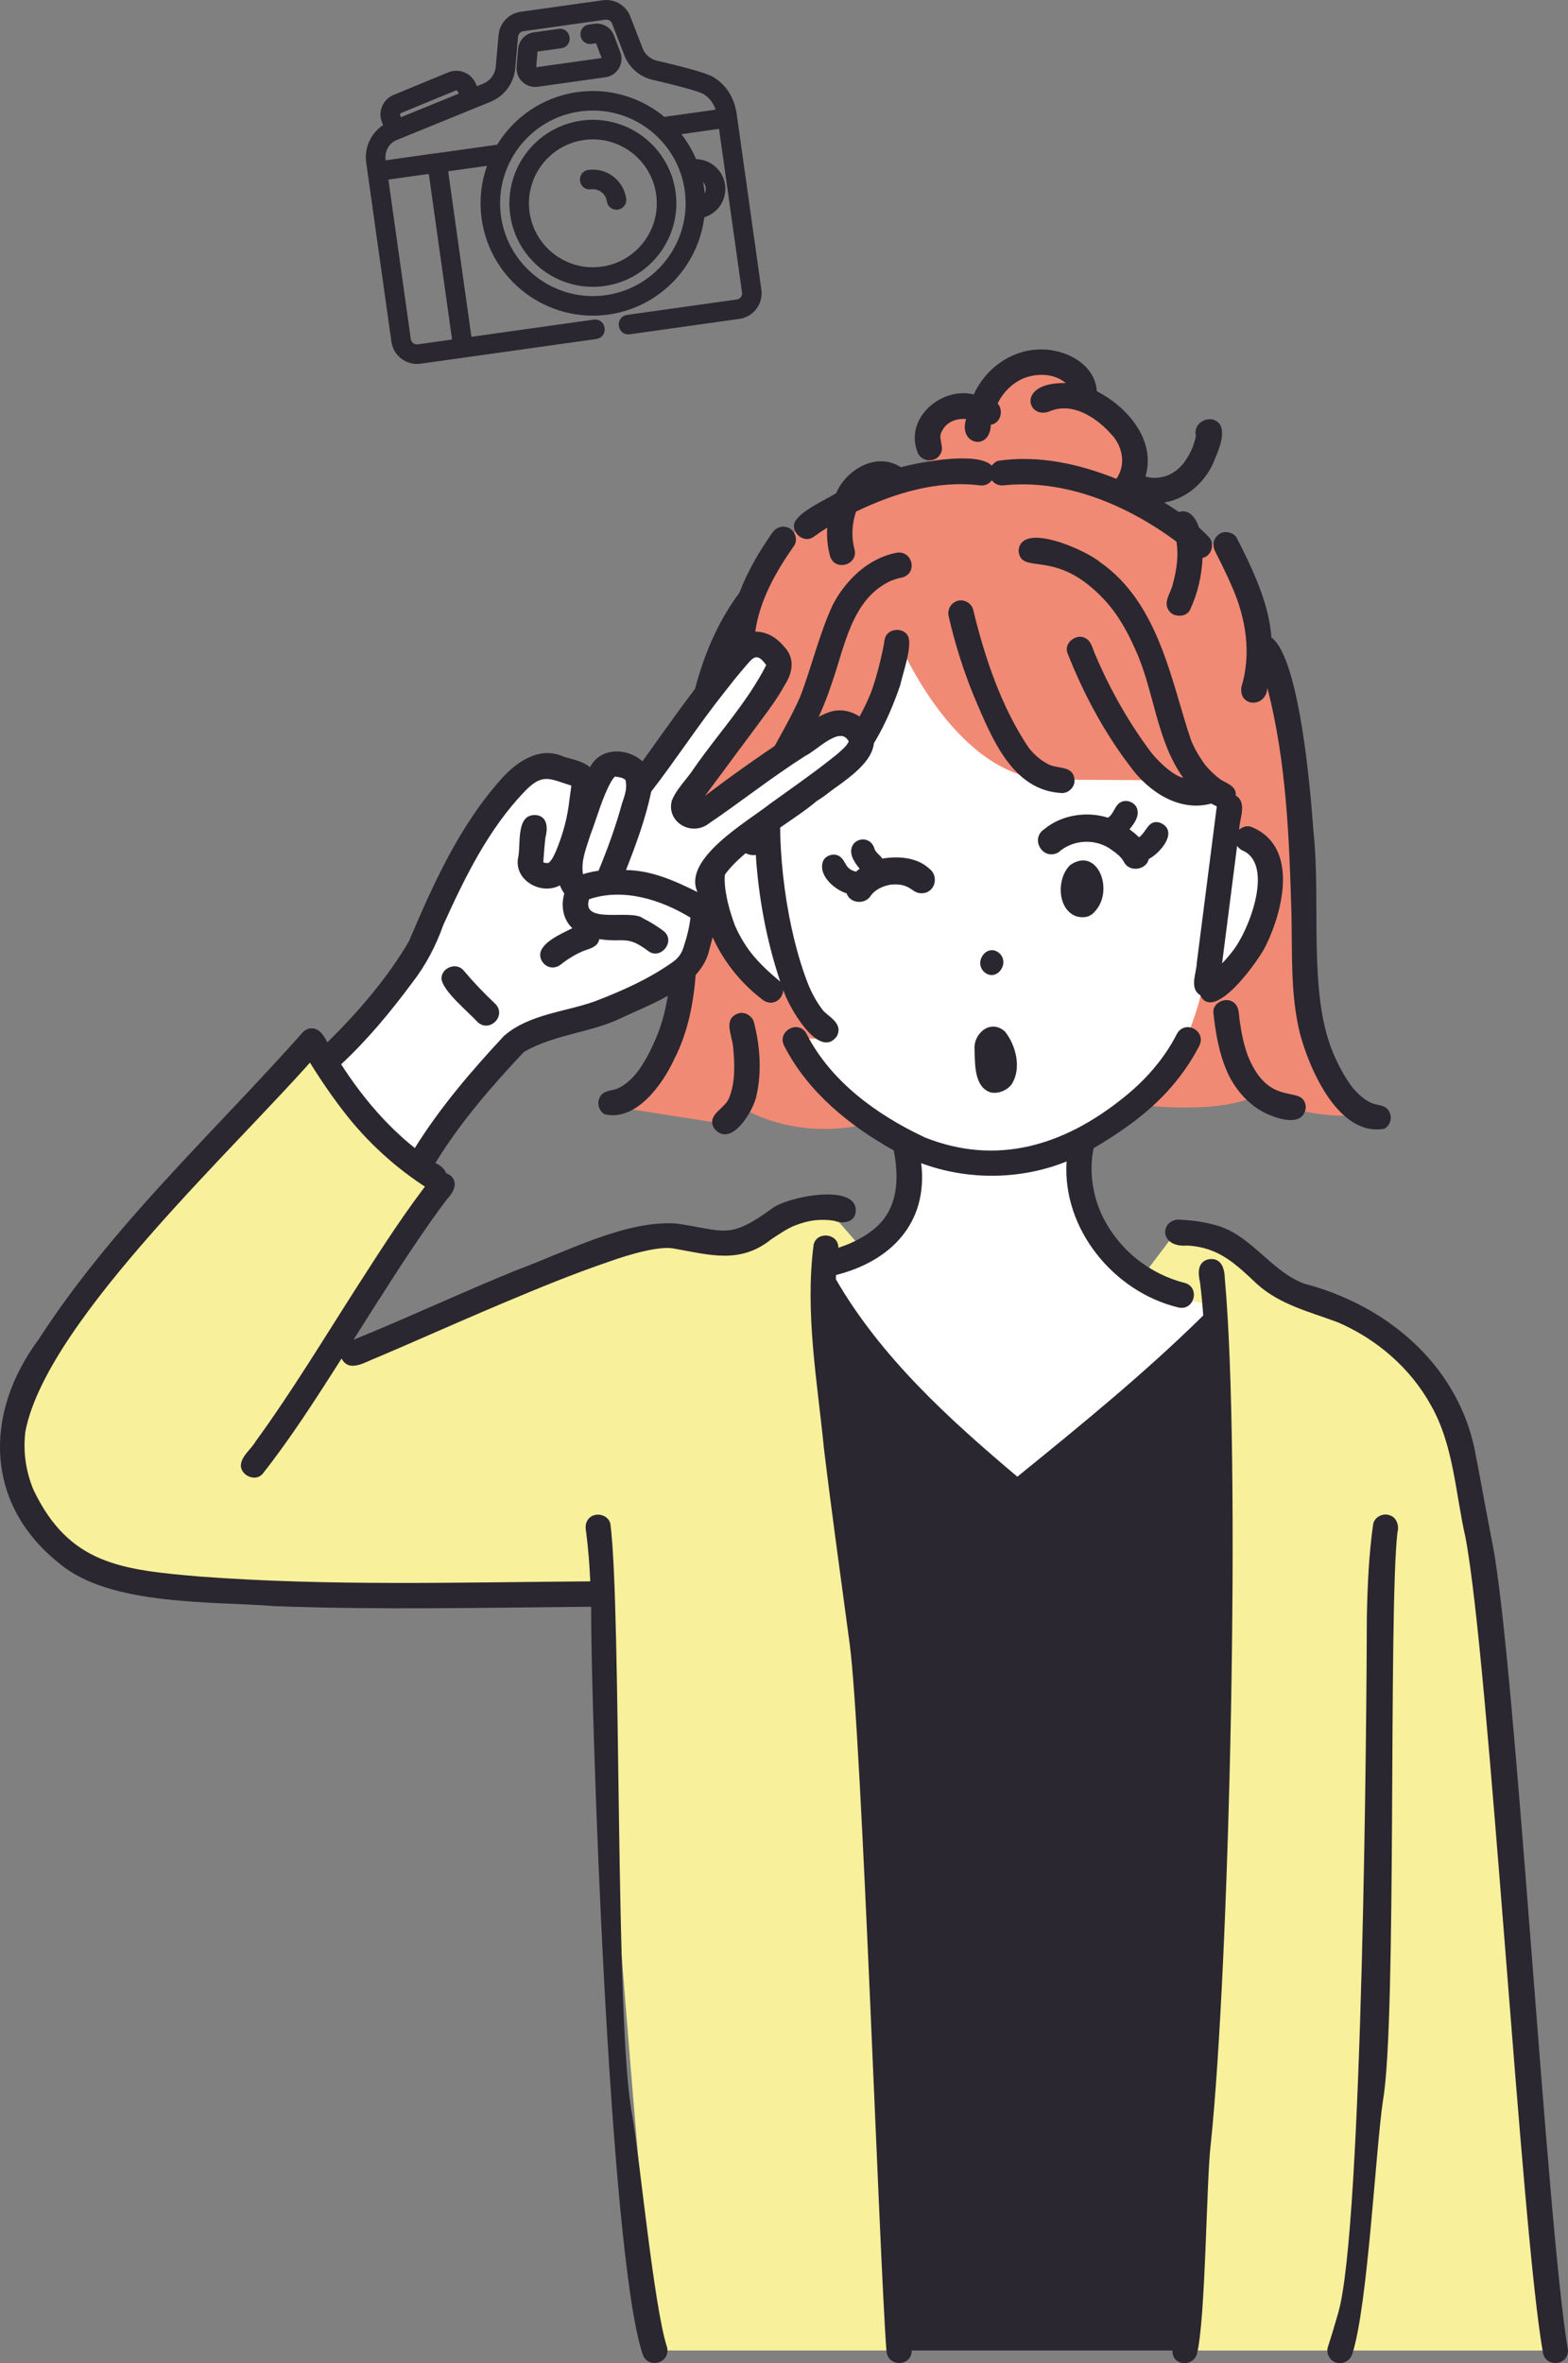 <?xml version="1.0" encoding="UTF-8"?><svg id="_レイヤー_2" xmlns="http://www.w3.org/2000/svg" viewBox="0 0 605.34 911.93"><rect x="0" y="0" width="605.34" height="911.93" fill="#808080" stroke="none"/><defs><style>.cls-1{fill:#f18a75;}.cls-2{fill:#fff;}.cls-3{fill:#f8f09b;}.cls-4{fill:#2a2730;}.cls-5{fill:#2a2730;stroke:#2a2730;stroke-linecap:round;stroke-linejoin:round;stroke-width:3.41px;}</style></defs><g id="_レイヤー_2-2"><g id="NewGroupe9"><g id="NewGroup0-22"><path class="cls-5" d="M235.45,14.32c-.9-2.39-3.3-3.81-5.82-3.45l-2.11.3c-2.64.37-2.07,4.47.58,4.1l2.11-.3c.6-.08,1.16.25,1.38.82l2.45,6.5c.29.76-.21,1.61-1.02,1.72l-26.3,3.7c-.81.11-1.52-.56-1.45-1.37l.56-6.92c.05-.6.5-1.08,1.1-1.16l9.56-1.34c2.64-.37,2.07-4.47-.58-4.1l-9.56,1.34c-2.53.36-4.44,2.38-4.65,4.93l-.56,6.92c-.28,3.39,2.79,6.28,6.15,5.8l26.3-3.7c3.36-.47,5.52-4.09,4.32-7.28l-2.45-6.5h-.01Z"/><path class="cls-5" d="M232.55,104.59c-14.41,2.02-27.77-8.05-29.8-22.45-2.02-14.41,8.05-27.77,22.46-29.8s27.77,8.05,29.8,22.45c2.02,14.41-8.05,27.77-22.46,29.8h0ZM224.64,48.24c-16.67,2.34-28.32,17.81-25.98,34.47s17.81,28.32,34.47,25.97c16.67-2.34,28.32-17.81,25.98-34.47s-17.81-28.32-34.47-25.97h0Z"/><path class="cls-5" d="M227.31,67.28c-2.64.37-2.07,4.47.58,4.1,3.9-.55,7.53,2.18,8.07,6.08.16,1.13,1.21,1.92,2.34,1.76s1.92-1.21,1.76-2.34c-.87-6.16-6.58-10.47-12.75-9.61h0Z"/><path class="cls-5" d="M148.01,67.86l18.98-2.67,9.46,67.29-14.9,2.09c-2.25.32-4.34-1.26-4.65-3.51l-8.88-63.21h-.01ZM147.17,61.87c-.51-3.66,1.32-7.31,4.57-9.07.1-.05.21-.11.37-.17l36.6-14.91c4.78-1.95,8.04-6.36,8.5-11.5l1.08-12.15c.17-1.92,1.62-3.45,3.53-3.71l31.66-4.45c1.91-.27,3.72.8,4.42,2.6l4.72,12.21c1.64,4.25,5.27,7.4,9.71,8.43,10.84,2.5,18.34,4.61,20.06,5.64,2.22,1.33,4.99,3.94,6.03,8.95l-22.43,3.15c-8.77-7.52-20.6-11.38-32.91-9.65-13.08,1.84-23.89,9.6-30.12,20.19-.06,0-.13,0-.19.02l-23.91,3.36c-.13,0-.27,0-.4.02l-21.03,2.96-.27-1.89h0v-.03h0ZM152.91,43.3c.24-.57.68-1.02,1.26-1.25l21.13-8.71c2.52-1.04,3.35,2.06,4.04,3.73l-25.46,10.37c-.49-1.18-1.52-2.83-.97-4.14h0ZM266.03,73.24c2.88,20.48-11.44,39.48-31.93,42.36s-39.49-11.44-42.37-31.92c-2.88-20.48,11.44-39.48,31.93-42.36,20.48-2.88,39.49,11.44,42.37,31.92h0ZM269,67.28c2.57.21,4.75,2.17,5.12,4.83s-1.18,5.14-3.59,6.05c0-1.81-.15-3.64-.41-5.49s-.64-3.64-1.12-5.39h0ZM162.12,138.67l67.91-9.54c2.64-.37,2.07-4.47-.58-4.1l-48.91,6.87-9.45-67.25,19.59-2.75c-2.97,6.81-4.15,14.48-3.04,22.36,3.2,22.74,24.3,38.64,47.04,35.44,19.41-2.73,33.84-18.51,35.66-37.21,5.1-.95,8.61-5.77,7.88-10.96s-5.43-8.86-10.6-8.36c-1.86-4.72-4.55-8.99-7.87-12.64l19.29-2.71,9.11,64.8c.32,2.25-1.26,4.34-3.51,4.65l-42.35,5.95c-2.64.37-2.07,4.47.58,4.1l42.35-5.95c4.51-.63,7.66-4.82,7.03-9.32l-9.51-67.67c-1.05-7.45-5.05-11.27-8.23-13.16-2.2-1.31-9.35-3.37-21.25-6.12-3.1-.72-5.64-2.92-6.78-5.89l-4.72-12.21c-1.39-3.6-5.03-5.74-8.85-5.21l-31.66,4.45c-3.82.54-6.73,3.6-7.08,7.45l-1.08,12.15c-.32,3.59-2.59,6.67-5.94,8.04l-3.98,1.62-1.03-2.49c-1.36-3.29-5.14-4.86-8.43-3.51l-21.13,8.71c-1.59.66-2.84,1.9-3.5,3.49s-.67,3.35,0,4.94l.97,2.36c-.1.05-.19.1-.29.15-4.76,2.58-7.45,7.92-6.7,13.29l9.73,69.2c.63,4.51,4.82,7.66,9.33,7.03h0Z"/></g></g><path class="cls-2" d="M294.32,326.07s-16.88-7.33-19.45,9.81c-2.56,17.13,12.7,42.84,27.49,46.15,0,0,8.14,43.54,48.23,60.19,0,0,8.4,39.66-33.95,45.8l2.21,16.99,73.92,71.11,77.32-66.8-.89-7.58s-52.34-1.16-52.65-61.12c0,0,43.35-19.13,50.46-61.97,0,0,11.71.23,20.88-24.69,9.17-24.93-9.06-34.28-14.54-31.69,0,0,.59-99.56-90.83-98.28-91.42,1.28-88.17,102.09-88.17,102.09Z"/><path class="cls-4" d="M347.13,907.06h111.35s20.52-336.91,11.6-396.56l-77.32,65.62-74.91-74.89s17.48,352.63,29.27,405.83Z"/><path class="cls-3" d="M297.49,475.52l-17.61,4.24s-25.61-15.86-84.19,17.2c-.93.52-66.68,22.68-66.68,22.68l41.68-62.34c-23.37-10.91-50.28-55.51-50.28-55.51-26.75,25.51-105.55,115.01-114.07,143.29-7.3,24.22,9.46,55.32,32.32,61.87,45.43,13.03,192.26,8.17,192.26,8.17.03,45.19,21.86,291.93,21.86,291.93h94.35s-18.02-299.16-21.55-327.44c-3.7-29.6-8.93-89.92-8.93-89.92,0,0,11.22-4.09,16.88-7.04l-14.68-16.81-21.36,9.65Z"/><path class="cls-3" d="M468.3,475.52l22.61,19.65s57.12,16.17,68.09,44.05c10.97,27.88,41.44,367.85,41.44,367.85h-143.07s15.76-312.76,14.35-341.22c-1.4-28.46-2.23-61.65-2.23-61.65,0,0-20.64-4.01-29.29-10.55l14.57-19.25,13.52,1.12Z"/><path class="cls-1" d="M359.87,183.75s-50.4,3.56-71.51,44.07c-21.11,40.51-23.44,108.06-23.44,108.06,0,0,1.91,87.53-26.2,91.42l41.14,6.47,6.31-6.47s19.62,13.17,48.5,6.47c0,0-27.32-27.46-27.12-34.15,0,0,7.07,2.79,12.38,0l-12.88-19.03s-23.49-.15-29.11-24.97c-5.62-24.82-.62-32.31,17.64-29.66l.69-16.26s37.52-2.72,50.82-61.81c0,0,22.85,54.81,60.7,52.98l45.56.27,21.28,8.12-1.32,12.99s16.68-3.12,18.54,13.19c1.86,16.31-14.59,44.63-27.32,44.4,0,0-5.96,32.86-26.06,46.36,0,0,32.71,4.52,47.72-3.98,0,0,16.58,10.93,42.31,7.78,0,0-25.26-8.29-24.9-67.72s-7.94-95.64-14.33-108.27c-6.38-12.63-2.04-37.88-34.07-51.77l-20.51-10.53s10.16-25.68-16.13-37.53c0,0-.07-12.14-15.81-14.45-15.74-2.31-23.85,17.02-23.85,17.02,0,0-19-2.69-20.2,8.83-1.2,11.52,1.17,18.15,1.17,18.15Z"/><path class="cls-4" d="M357.24,439c-.07-.03-.24-.11-.4-.18.15.08.25.12.4.18Z"/><path class="cls-4" d="M433,424.2s.02-.02.04-.03c-.67.5-.23.18-.04.03Z"/><path class="cls-4" d="M379.8,374.95c4.57,4.28,10.2-2.82,6.19-6.95-4.57-4.28-10.2,2.82-6.19,6.95Z"/><path class="cls-4" d="M326.39,344.62c.14.03.28.05.42.07,1.34,4.09,7.34,4.52,9.44.82,1.73-2.29,4.58-3.53,7.33-4.09,8.87-.98,8.12,4.24,13.53,3.15,4.41-1.12,5.17-7.31,1.25-9.6,1.64,1.22.81.62.26.12-4.69-4.28-11.97-4.8-17.98-3.75-.85-1.32-2.36-2.13-2.99-3.62-.34-1.29-1.05-2.49-2.24-3.16-2.06-1.26-5.05-.5-6.23,1.63-1.72,3.16.7,6.64,2.7,9.06-.5.36-.98.74-1.44,1.14-4.51-1.21-3.42-3.74-6.35-5.97-2.06-1.26-5.05-.5-6.23,1.63-2.32,5.35,3.87,10.91,8.52,12.55Z"/><path class="cls-4" d="M429.45,328.18c1.75,1.21,3.5,2.63,4.51,4.54,2.07,3.98,8.57,3.08,9.54-1.23,4.59-2.36,11.82-10.97,4.24-14.04-4.48-1.32-5.14,3.72-8,5.66-1.14-1.12-2.4-2.14-3.67-3.07,1.51-1.95,3.47-4.38,3.11-7.01-.18-3.13-4.16-4.98-6.77-3.32-2.19,1.42-2.41,4.39-4.68,5.84-8.09-2.58-17.86-1.13-24.45,4.34-5.84,3.68-.71,12.39,5.3,9.07,5.72-5.18,14.78-5.52,20.88-.77Z"/><path class="cls-4" d="M413.24,333.75c-5.28,4.86-5.27,16.8,1.99,19.76,2.46.83,5.34.65,7.16-1.46,8.09-8.06,1.44-25.54-9.15-18.29Z"/><path class="cls-4" d="M341.22,470.4c-.78.9-.32.4,0,0h0Z"/><path class="cls-4" d="M327.85,479.97s.03-.02.05-.02c-1.07.43-.49.21-.05.02Z"/><path class="cls-4" d="M424.74,467.3c.16.37.34.75,0,0h0Z"/><path class="cls-4" d="M439.43,486.29c.25.2.92.68,0,0h0Z"/><path class="cls-4" d="M194.01,502.93c-.43.18-.87.37.08-.03-.03.01-.05.02-.08.03Z"/><path class="cls-4" d="M315.01,470.86c2.39-.19,4.81-.17,7.17.28,3.02,1.11,7.22.78,8.12-2.94,1.85-12.24-26.94-6.31-32.42-1.72-16.36,11.85-17.8,8.54-36.46,5.71-19.73-1.58-43.61,11.24-62.18,18.02-21.08,8.57-41.69,18.26-62.77,26.8,9.84-15.48,19.54-31.08,30.12-46.08,1.98-2.79,3.99-5.55,6.07-8.27,2.27-2.35,4.38-6.05,1.48-8.82-1.77-1.63-5.23-2.14-6.93,0-10.42,13.17-19.49,27.34-28.56,41.46-13.15,20.47-25.7,41.36-40.03,61.04-1.76,3.03-5.26,5.34-5.63,8.97-.21,4.06,5.62,6.68,8.37,3.47,11.17-14.14,20.82-29.38,30.52-44.54,2.88,5.73,9.38,1.19,13.59-.35,4.93-2.07,9.83-4.2,14.73-6.34,11.37-4.96,22.72-9.93,34.16-14.76-.1.04-.2.08-.28.12,13.45-5.66,26.96-11.24,40.77-15.95,7.51-2.68,19.88-6.43,25.61-5.09,13.62,2.4,25.25,6,37.24-3.59,2.97-1.96,5.86-3.96,9.15-5.37-.08.04-.15.07-.21.1,2.69-1.06,5.5-1.86,8.38-2.15Z"/><path class="cls-4" d="M306.24,473.18c-.37.18-.29.15.4-.17-.14.05-.27.11-.4.17Z"/><path class="cls-4" d="M605.34,907.06c-8.14-47.76-20.08-262.79-28.98-310.42-2.51-12.62-4.69-25.33-7.19-37.95-7.07-32.57-34.22-55.13-65.57-63.29.22.09-.18-.07-.34-.13.03,0,.04.02.06.03-13.33-5.13-20.67-19.51-35-22.76-4.4-1.2-9.01-1.7-13.55-1.92-7.08.63-7.1,10.89,3.53,10.04,12.18.6,18.74,7.1,27.06,14.92,8.82,7.94,20.28,10.63,31.09,14.69,15.02,6.45,28.07,17.68,35.99,32.05,8.84,15.55,9.41,33.96,13.34,51.07,9.14,48.32,21.54,267.37,29.83,314.17.76,6.15,9.71,5.57,9.72-.49Z"/><path class="cls-4" d="M503.6,495.41c-.05-.02-.14-.06-.27-.11.09.04.18.07.27.11Z"/><path class="cls-4" d="M409.93,306.05c2.56.08,5.02-2.31,4.9-4.9-.24-5.52-5.62-4.44-9.35-5.88.04.02.08.04.12.06-3.37-1.45-6.17-3.88-8.43-6.74,0,.02.02.04.02.06-10.72-16-16.96-34.76-21.49-53.36-.57-2.5-3.59-4.21-6.03-3.42-2.62.85-4.04,3.35-3.42,6.03,2.46,10.74,5.81,21.27,10.02,31.45,6.55,15.17,14.41,35.78,33.66,36.69Z"/><path class="cls-4" d="M405.47,295.27s0,0,0,0c-1.07-.56-.33-.14,0,0Z"/><path class="cls-4" d="M397.16,288.6c-.17-.44-.35-.55-.32-.43.13.14.23.29.32.43Z"/><path class="cls-4" d="M324.73,287.96c-3.61,5.05-8.86,8.87-13.93,12.37-1.28.43-2.8,1.24-3.45,2.5-2.24,3.67,1.4,8.33,5.53,7.2,3.92-1.16,6.99-4.24,10.19-6.66,12.18-9.37,19.62-24.76,24.5-39.05.97-4.57,4.79-15,2.96-18.89-1.9-3.6-8.1-2.95-8.96,1.17-1.02,6.77-4.06,18.1-5.96,22.18-2.87,6.77-6.75,13.1-10.88,19.18ZM310.43,300.54c.6-.27.44-.1,0,0h0Z"/><path class="cls-4" d="M394.57,146.29c-.11.08-.02.06.57-.29-.19.09-.37.2-.57.29Z"/><path class="cls-4" d="M429.78,168.49c.22.38.15.24,0,0h0Z"/><path class="cls-4" d="M363.55,166.63c-.15.38-.25.8,0,0h0Z"/><path class="cls-4" d="M469.09,212.72c2.34,4.6,4.64,9.23,6.66,13.97,0-.01-.01-.02-.02-.04,5.28,12.02,7.43,25.65,3.54,38.39-1.23,7.95,9.59,8.25,10.01.39,7.35,28.5,8.47,58.19,9.3,87.49.34,15.39-.44,31.07,3.33,46.13,3.74,13.85,14.98,39.76,32.57,36.53,2.27-1.28,3.15-4.48,1.76-6.7-1.29-2.57-4.25-2.22-6.55-3.15.05.03.11.06.17.09-3.45-1.45-6.15-4.14-8.42-7.05.07.08.11.14.17.2-2.9-4-5.19-8.45-7.09-13-9.6-23.22-4.44-57.97-7.48-85.34-1.03-14.89-5.27-66.57-16.21-74.64-.64-8.95-3.61-17.46-7.2-25.61-1.88-4.28-3.96-8.46-6.08-12.62-1.16-2.29-4.57-3.13-6.7-1.76-2.34,1.51-3,4.26-1.76,6.7Z"/><path class="cls-4" d="M475.65,226.45c-.16-.35-.43-.86.09.2-.03-.07-.06-.13-.09-.2Z"/><path class="cls-4" d="M521.61,418.98s.02.03.04.05c.19.26.6.71-.04-.05Z"/><path class="cls-4" d="M529.62,425.71s.05.02.07.02c-1.04-.56-.42-.16-.07-.02Z"/><path class="cls-4" d="M313.91,207.3c1.77-1.29,3.59-2.51,5.45-3.68-.26,3.65.13,7.38,1.07,10.91,1.77,6.14,11.03,3.58,9.45-2.61-1.27-4.75-.98-9.86.6-14.5,14.77-7.08,31.34-12.19,47.86-10.11-.05,0-.11-.01-.16-.02,1.79.28,3.66-.4,4.74-1.98,1,1.6,3,2.21,4.78,1.97-.02,0-.05,0-.07,0,23.83-2.45,47.75,7.75,66.57,21.76.83,5.32.08,10.79-1.33,15.95-.5,3.11-3.02,5.88-2.36,9.09.31,1.14,1.19,2.37,2.25,2.93,2.16,1.14,5.56.73,6.7-1.76,2.92-6.25,4.48-13.07,4.79-19.95,3.63-.78,4.89-5.62,2.29-8.21-1.16-1.24-2.39-2.42-3.67-3.54-1.08-3.35-3.7-7.37-7.75-5.95-1.86-1.29-3.77-2.53-5.71-3.7,8.3-1.27,15.17-7.26,18.76-14.7,1.73-4.35,4.88-10.39,3.07-14.98-3.05-5.06-11-1.56-9.53,4.02-.38,1.64-.86,3.26-1.48,4.84.03-.06.06-.12.09-.18-.86,2.11-2.08,4-3.37,5.87.04-.06.07-.11.1-.16-.84,1.04-1.8,1.99-2.82,2.86.04-.02.08-.05.12-.07-1,.7-2.02,1.4-3.15,1.89.05-.01.09-.03.14-.04-2.87,1.16-6.15,1.62-9.13.61,4.2-13.96-6.98-26.87-18.76-32.85-.67-10.98-13.15-16.8-22.96-16.11-10.69.48-20.21,7.69-24.56,17.32-12.42-3.07-26.54,8.98-21.87,21.87,1.06,4.06,6.93,4.89,8.96,1.17,1.83-2.87-1.17-6.01.64-8.96-.04.13-.07.23-.1.33,1.51-3.69,5.65-5.3,9.43-4.92-3.25,9.85,9.28,12.63,9.52,2.18,3.69-.39,5.12-5.56,2.64-8.14,2.05-4.35,5.67-7.9,10.08-9.8-.03.02-.06.03-.09.05,5.27-2.08,11.84-1.94,16.33,1.81-19.52-.33-14.75,14.41-6.24,10.92,9.06-3.91,18.93,2.92,24.55,9.76-.05-.09-.12-.21-.21-.36,3.96,4.74,5.07,11.45,1.41,16.65-14.34-5.77-29.96-9.2-45.39-7-.99.15-2.08,1.05-2.7,1.9-5.62-5.56-27.55-1.41-35.12.64-9.24-6.12-21.07.82-24.98,10.02-4.37,2.7-14.07,6.89-16.09,11.42-1.29,3.92,3.68,7.94,7.2,5.53ZM407.83,145.64c.12,0,.32.08.5.19-.18-.08-.46-.19-.5-.19Z"/><path class="cls-4" d="M246.14,413.57c-.1.12-.15.19-.18.22.06-.07.11-.13.18-.22Z"/><path class="cls-4" d="M253.05,401.09s-.01.03,0,0h0Z"/><path class="cls-4" d="M233.4,429.99c12.18,2.91,22.46-11.6,26.9-21.28,10.85-21.16,8.31-45.47,9.35-68.45,1.43-28.37,2.55-57.52,12.1-84.54.64,5.13,1.98,9.98,4.27,14.66,3.23,5.5,11.52.67,8.46-4.95-3.21-6.64-3.8-14.25-2.93-21.5,1.71-12.3,7.98-23.34,15.04-33.35,1.48-2.1.45-5.54-1.76-6.7-2.51-1.33-5.13-.49-6.7,1.76-4.98,7.09-9.57,14.87-12.68,23.11-22.92,30.68-23.15,73.26-25.54,110.13-1.25,20.77,1.59,42.62-6.85,62.22.03-.06.12-.26.32-.71-2.01,4.59-4.21,9.16-7.23,13.18.08-.1.18-.22.31-.39-.14.17-.41.53-.49.61-2.15,2.68-4.73,5.09-7.93,6.44,1.5-.74-.05,0-.47.13-2.11.62-4.79.66-5.91,2.92-1.35,2.22-.55,5.45,1.76,6.7Z"/><path class="cls-4" d="M281.53,423.52c-1.42,4.37-8.92,6.5-5.89,11.83,6.39,8.17,15.33-6.71,16.43-12.65,2.07-9.26,1.34-19.06-1-28.2-.66-2.48-3.52-4.23-6.03-3.42-5.98,1.98-2.45,8.44-2.03,12.81.63,6.48.94,13.59-1.49,19.71.1,0,.49-1.07,0-.08Z"/><path class="cls-4" d="M473.74,413.57c2.8,6.33,7.56,12.02,13.65,15.41,4.72,2.52,15.85,6.62,16.74-1.67-.84-9.55-13.79,1.26-22.35-19.78-1.61-4.32-2.5-8.87-3.15-13.43-.45-2.31-.05-4.98-1.84-6.78-2.73-3.03-8.69-.75-8.36,3.46.88,7.84,2.1,15.53,5.32,22.79ZM485.88,414.99c-.09-.09-.17-.21-.25-.32.13.16.27.34.25.32ZM482.12,408.43s-.02-.06-.04-.09c0,.01.02.05.04.09Z"/><path class="cls-4" d="M468.87,318.1c-2.27,17.77-4.55,35.54-6.82,53.31-.09,4.09-3.06,9.9,1.3,12.63,5.33,11,22.97-13.93,25.4-19.24,6.78-13.92,12.6-38.38-5.74-45.73-1.55-.56-3.37,0-4.61,1.13.04-4.26,3.27-10.4-1.33-13.2.35-3.79-3.63-4.63-6.11-6.37-.34-.23-1.75-1.42-.53-.34-1.98-1.71-3.91-3.46-5.5-5.55.05.06.09.1.12.15-2.05-2.85-3.96-6.05-5.24-9.28-7.53-21.91-12.13-52.68-35.12-68.67-4.93-4.35-30.52-16.03-31.47-4.44.82,8.82,11.47.83,26.9,13.17,8.88,7.15,13.64,14.72,18.43,25.51,0-.02-.01-.03-.02-.06,7.14,15.98,7.9,34.55,18.28,49.06-4.78-1.06-11.35-8.31-12.6-10.09-8.48-11.34-15.52-23.77-21.08-36.78-1.2-2.34-1.47-5.42-3.86-6.91-3.44-2.25-8.63,1.52-7.2,5.53,6.12,15.58,14.09,30.51,24.25,43.84,7,9.69,18.96,17.72,31.32,14.32.69.39,1.39.76,2.11,1.1-.3,2.3-.59,4.6-.88,6.89ZM482.13,329.57c-.19-.14-.38-.29-.56-.43.19.09.38.25.56.43ZM480.41,328.53c11.26,6.15,1.6,30.91-4.58,38.55-.02.07-.42.56-.53.72.05-.07.09-.12.13-.18-1.14,1.44-2.35,2.83-3.63,4.14,1.93-15.12,3.87-30.25,5.8-45.37.62.96,1.58,1.71,2.8,2.15Z"/><path class="cls-4" d="M288.32,329.45c-.19-.09-.39-.14-.59-.19,0,.02.17.08.59.19Z"/><path class="cls-4" d="M297.49,386.93c2.71.05,4.85-2.3,4.88-5,1.71,5.89,13.76,27.49,20.71,17.95,2.77-5.4-4.19-7.82-5.88-10.68-2.04-2.74-3.69-5.76-5.02-8.91-8.38-21.08-12.74-52.3-10.41-77.66,7.31-12.04,14.56-24.41,18.97-37.84,5.38-14.68,7.7-33.99,23.81-40.93-.59.27-.74.34-.67.32,1.24-.56,3.03-1.08,4.53-1.35,6.15-1.76,3.68-10.89-2.61-9.45-10.73,2.14-19.28,10.51-24.26,19.93-5.33,11.49-8.14,23.96-12.7,35.75-3.26,7.43-7.45,14.44-11.25,21.6-4.64-.14-5.25,4.83-5.34,8.41-2.23,3.08-5.88,4.29-9.44,5.07-6.15,1.75-3.59,11.02,2.61,9.45,2.1-.52,4.15-1.14,6.08-1.99-.09,2.87-.12,5.74-.09,8.61-12.91-4.21-23.52,9.39-21.31,21.61,1.17,17.27,10.29,33.15,23.91,43.67,1.04.85,2.07,1.44,3.46,1.44ZM333.45,232.73c.07-.11.15-.22.23-.3.02-.02-.11.14-.23.3ZM289.76,301.54s-.08.06-.11.09c.01-.01.06-.05.11-.09ZM292.25,299.11s0,.01,0,.02c-.06.07-.08.09,0-.02ZM289.83,367.57c-2.48-3.27-4.57-6.85-6.18-10.63-1.51-4.1-9.93-27.38,4.09-27.68,0-.07.55.18.73.23-.06-.01-.09-.02-.14-.04,1.07.51,2.31.67,3.45.45,1.08,16.6,4.15,33.11,9.44,48.91-4.11-3.4-8.08-7.03-11.38-11.24Z"/><path class="cls-4" d="M475.54,367.49c.1-.13.2-.27.3-.41-.03.03-.14.18-.4.53.03-.04.07-.08.1-.12Z"/><path class="cls-4" d="M465.07,294.9c.2.27.74.89,0,0h0Z"/><path class="cls-4" d="M438.55,251.2c.23.8.25.7.19.47-.07-.15-.12-.31-.19-.47Z"/><path class="cls-4" d="M457.32,178.2c.07-.12.03-.07-.28.42.1-.13.18-.28.28-.42Z"/><path class="cls-4" d="M454.2,181.49s.01-.01.02-.02c-1,.62-.29.24-.02.02Z"/><path class="cls-4" d="M451.2,183.29c-1.13.32-.43.17,0,0h0Z"/><path class="cls-4" d="M460.22,173.1c-.5,1.01-.13.33,0,0h0Z"/><path class="cls-4" d="M472.83,493.01c-.16-4.08-1.72-8-6.56-6.98-4.08,1.21-3.74,5.4-3.01,8.76.56,4.27.95,8.56,1.26,12.86-22.57,22.23-47.18,42.27-71.76,62.21-26.36-22.21-52.68-46.1-70.07-76.22.01-.53.03-1.07.05-1.6,21.33-5.38,35.65-20.23,32.9-43.16,17.87,6.65,38.44,6.49,56.13-.67-1.72,25.95,18.11,50.27,43.02,56.31,6.19,1.6,8.74-7.66,2.6-9.45-6.63-1.61-12.81-4.78-18.21-8.93.08.06.16.12.22.17-6.46-5.09-11.66-11.74-14.85-19.34.06.14.11.25.16.34-3.17-7.6-4.17-16.12-2.52-24.21,10.21-6,20.08-12.87,28.17-21.58,4.93-5.34,9.22-11.33,12.56-17.79,3.05-5.67-5.1-10.4-8.46-4.95-5.05,10.01-12.66,18.52-21.46,25.39.07-.05.14-.11.24-.18-22.53,17.95-48.26,26.01-76.03,15.01.09.05-.45-.19-.55-.24.04.02.09.04.15.06-18.42-8.67-36.15-21.53-45.54-40.04-3.23-5.49-11.55-.66-8.46,4.95,9.13,17.74,25.07,30.62,42.23,40.24,1.73,8.84,1.89,18.96-3.84,26.44.06-.07.12-.14.19-.22-3.45,4.5-8.37,7.54-13.51,9.76.08-.03.17-.07.26-.1-1.52.63-2.96,1.16-4.5,1.67.18-5.51-8.24-6.59-9.53-1.22-3.42,26.18,1.42,52.71,3.99,78.78,3.06,25.27,6.6,50.47,9.98,75.7-.03-.2-.04-.31-.05-.36,4.65,34.96,11.47,237.49,14.18,272.66.27,6.4,9.63,6.47,9.8,0-5.74-75.83-22.71-318.23-28.69-394.03,18.53,25.33,41.72,46.81,65.96,66.55,1.95,1.89,4.94,1.84,6.93,0,23.57-18.97,47.01-38.18,69.02-58.95,1.76,58.28-.61,242.97-6.89,300.91-1.58,13.21-1.89,67.74-4.85,80.72-1.14,3.37-1.92,8.37,2.56,9.52,2.56.58,5.34-.77,6.03-3.42,3.36-12.9,3.66-67.54,5.32-80.74,7.25-69.01,11.83-265.36,5.41-334.62Z"/><path class="cls-4" d="M376.23,405.18c.2,5.54-.16,14.34,6.26,16.4,2.96.59,6.17-.75,8.02-3.08,3.97-6.09,1.77-14.96-2.48-20.37-5.43-5.06-12.36.52-11.8,7.06Z"/><path class="cls-4" d="M244.13,816.45c-6.84-33.69-4.11-194.49-8.48-228.4-.92-4.06-7.01-4.87-8.96-1.17-.8,1.44-.64,2.93-.39,4.51.82,6.27,1.29,12.56,1.58,18.86-50.16.35-100.43,1.9-150.5-1.85-30.89-2.57-50.62-4.91-64.32-33.17-3.14-7.33-4.29-15.44-3.18-23.34,0,.08-.01.14-.02.21,8.62-43.28,83.51-111.21,114.01-146.84,4.36-4.58-2.25-11.43-6.93-6.93-34.66,38.97-73.69,74.62-102.12,118.69-21.14,28.49-20.75,63.54,8.22,86.41,19.45,16.32,58.53,14.45,83.45,16.4,40.56,1.48,81.15.56,121.72.21-.07,40.86,6.92,249.43,19.84,288.32,1.91,6.13,11.01,3.63,9.45-2.61-5.09-15.7-10.54-73.05-13.38-89.31Z"/><path class="cls-4" d="M536.17,584.63c-2.47-.72-5.48.86-6.03,3.42-1.7,11.9-2.21,23.89-2.46,35.9-.05,34.01-1.56,235.62-10.99,268.37-1.27,4.51-2.62,8.99-4.07,13.45-.79,2.44.92,5.46,3.42,6.03,2.69.61,5.18-.81,6.03-3.42,5.98-18.46,8.99-78.7,11.85-97.9,5.4-30.71,2.06-188.25,5.57-219.11.75-2.74-.33-6-3.32-6.73Z"/><path class="cls-4" d="M9.84,552.18c-.04.32-.09.93.01-.09,0,.03,0,.06-.01.09Z"/><path class="cls-2" d="M159.41,449.88l35.85-44.77,68.39-27.37s9.9-15.5,7.45-27.56c-2.45-12.06,14.9-24.37,14.9-24.37l44.33-32.92s6.46-17.57-10.43-12.8l-51.18,33.45-2.95-3.45,34.76-52.07s-.53-13.49-11.65-7.37l-39.79,49.48s-10.05-12.13-19.28-.48c0,0-15.13-9.18-26.98,1.58-12.19,11.07-32.58,46.44-38.65,60.09-11.15,25.09-38.01,49.86-38.01,49.86l33.25,38.7Z"/><path class="cls-4" d="M327.25,285.46c-.08-.1-.17-.19-.25-.27.06.07.16.19.29.33-.01-.02-.02-.04-.03-.05Z"/><path class="cls-4" d="M327.47,286.49c.05-.1.13-.19.15-.31-.07.14-.12.24-.15.31Z"/><path class="cls-4" d="M337.08,283.33c-2.13-6.24-8.83-10.22-15.33-8.98-6.84,1.67-12.19,6.99-18.19,10.47-10.69,7.15-21.21,14.55-31.43,22.35,7.29-9.81,14.57-19.63,21.86-29.44,3.19-4.3,6.34-8.56,8.9-13.27,3.21-4.95,4.14-10.54-.32-15.08-6.53-7.74-15.91-7.51-21.75.89-11.84,13.78-22.2,28.78-32.8,43.52-5.94-5.32-16.25-5.51-20.24,2.29-2.75-2.34-6.65-3.03-10.03-4.02-9.23-4.32-18.21,1.76-24.26,8.59-16.14,18.05-26.22,40.47-35.59,62.52-8.46,14.48-19.64,27.33-31.52,39.1-1.49-3.21-4.61-7.05-8.47-4.69-2.22,1.43-3.16,4.34-1.76,6.7,5.03,8.48,10.39,16.74,16.44,24.54,9.07,11.83,20.23,21.99,32.81,29.97,7.28,3.06,10.68-6.52,2.67-9.96,9.56-15.59,21.57-29.53,34.11-42.78-.09.06-.19.13-.32.22.14-.11,1.34-1,.66-.46,11.69-6.74,25.84-7.26,37.91-13.23,11.92-5.63,30.1-11.8,33.39-25.98,1.55-6.44,5.22-15.26-1.23-20.12,3.25.55,6.48-2.87,5.45-6.13,6.22-11.46,25.23-21.57,35.73-29.97,7.38-6.42,26.49-15.61,23.29-27.03ZM327.73,286s0-.01,0-.02c.03-.06.06-.1.09-.17-.03.06-.06.13-.09.19ZM268.69,311.9c-.04.13-.08.22-.12.21,0,0,.05-.09.12-.21ZM295.84,256.72c.03.06.07.11.1.17,0,0,0,0,0,0,0,0,0,0,0,0,.02.04.05.08.06.13-.07-.12-.12-.22-.15-.3ZM296.05,257.12s0-.02,0-.02c.06.11.11.22.17.33-.07-.12-.12-.22-.17-.31ZM295.83,256.6s-.01.04-.02.06c-.11-.23-.06-.2.02-.06ZM291.3,253.53s.06-.06.11-.07c-.04.03-.09.06-.13.09,0,0,.02-.02.02-.02ZM291.66,253.27s-.02,0-.05,0c.24-.17.37-.23.05,0ZM241.57,301.25c-.03-.06-.07-.16-.1-.24.18.21.22.36.1.24ZM241.42,300.89s0-.02,0-.02c.08.05.09.08,0,.02ZM241.38,300.87s-.04-.03-.07-.05c.03.02.04.03.06.04,0,0,0,0,0,.01ZM241.29,300.79c-.06-.06-.08-.13-.13-.22.04.07.09.14.13.22ZM240.91,300.49s-.02-.01-.03-.02c.01,0,.02.01.03.02ZM237.22,299.72s.01,0,.02,0c-.05.01-.1.03-.16.04.05-.01.1-.03.15-.04ZM235.98,301.57c.15-.25.32-.49.48-.73-.03-.06.37-.53.47-.7-.04.07-.08.13-.12.19.12-.13.24-.26.36-.39-.1.07.01-.07.2-.22,0,0,0,0,.01,0,.02-.02.04-.04.07-.06,0,0,0,0,0,0h0s.06-.04.08-.05c0,0-.02,0-.03,0,.1-.08.19-.16.28-.25-.1.1-.17.17-.25.24.55-.33.58-.05,0,0-.01.01-.02.02-.03.03.05-.01.11-.03.16-.04-.08.02-.19.05-.24.12,1.39.15,2.68.25,3.89,1.12,0-.02-.02-.04-.03-.06.12.12.18.26.26.42-.02-.03-.05-.06-.08-.11.82,3.07-.35,6.1-1.33,8.98-2.41,8.85-5.55,17.47-9.06,25.94-2.02.33-4.05.69-6,1.37-.9-5.19,1.36-10.35,2.87-15.23,2.64-6.87,4.46-14.14,8.04-20.6ZM228.9,352.18s-.02-.01-.05-.03c.02.01.03.02.05.03ZM229.12,352.26s.02,0,0,0h0ZM227.46,346.93s0,0-.01,0c.02-.21.34-.4.01,0ZM227.45,346.94s0,0,0,0c0,0,0,.01-.01.01,0,0,0,0,0-.01ZM228.19,346.63s-.02.02-.06.03c.03-.02.06-.03.06-.03ZM139.94,422.39c.08.1.14.18.12.16-.04-.05-.08-.11-.12-.16ZM263.76,365.93c-.7,2.14-2.09,3.94-3.9,5.25.01-.02.02-.04.04-.06-9.15,6.57-19.55,11.16-30.01,15.21-11.72,4.22-25.62,4.97-35.32,13.43-12.58,13.48-24.66,27.59-34.43,43.28-11.29-9.01-20.65-20.22-28.44-32.33,10.23-9.51,19.18-20.35,27.49-31.55,5.18-6.68,9.08-14.14,11.91-22.09-.04.1-.09.2-.14.33.08-.18.54-1.27.33-.77,8.26-18.22,17.36-36.82,31.38-51.34,6.89-7.12,9.53-4.69,17.87-2.14-.18,2.18-.59,4.34-.85,6.51.06-.43.12-.87.17-1.3-.71,7.01-2.58,13.78-5.3,20.27.04-.08.08-.17.13-.28-.77,1.59-1.39,3.31-2.75,4.51.63-.32-.14.12-.31.17.03-.02.06-.03.08-.05-.65.16-1.37.05-1.97-.24.24-3.2.45-6.36.83-9.54.84-3.17,1.02-7.59-2.97-8.57-8.43-1.33-6.56,10.47-7.46,15.78-2.24,8.95,8.5,15.27,16.01,11.26.44,1.11,1.01,2.17,1.7,3.15-1.35,4.65-.55,9.94,3.1,13.36-3.78,1.99-12.29,5.42-12.41,10.26-.05,2.6,2.28,4.98,4.9,4.9,1.63-.03,2.87-.89,4.08-1.93,2.3-1.72,4.79-3.17,7.42-4.33,2.51-.97,5.84-1.52,6.42-4.67,9.67,1.47,10.55-1.7,18.94,4.62,4.62,3.51,10.47-3.52,6.22-7.46-2.53-2.04-5.45-3.76-8.34-5.23-4.57-3.61-23.93,2.59-20.76-7.31,13.07-4.51,27.76.13,39.13,7.09-.43,4.02-1.52,7.98-2.79,11.8ZM209.22,332.27s.05.04.09.1c-.05-.05-.09-.1-.09-.1ZM211.56,333.07s.02,0,.03,0c-.07.03-.13.06-.2.1.06-.04.12-.07.17-.1ZM266.05,353.7c.06,0,.16.07.27.18-.13-.09-.25-.18-.27-.18ZM278.24,339.75c.15-.4.28-.59,0,0h0ZM327.6,286.28c-.08.3-.27.54-.13.21-.09.26-1.19,1.8-.56.97-2.49,2.82-5.57,5.03-8.51,7.34-4.65,3.64-14.59,10.73-21.12,15.38-8.51,6.74-33.98,21.24-28.01,34.07-8.65-4.3-17.78-8.42-27.6-8.49,3.87-9.85,7.59-19.91,9.73-30.27,9.63-12.44,18.27-25.79,28.09-38.15,2.57-3.31,5.17-6.6,7.92-9.76,3.28-3.84,4.7-6.11,8.4-.91-7.38,14.48-18.71,26.57-27.93,39.89-2.73,4.19-6.69,7.78-8.54,12.46-2.02,7.81,6.71,13.43,13.39,9.42,12.86-8.69,25.08-18.42,38.21-26.77,3.9-1.75,12.56-10.87,16.06-6.49-.36-.51.42.47.52.58-.09-.1-.16-.18-.23-.25.13.19.25.38.36.58,0,.03-.01.06-.02.09,0-.02.03-.05.04-.07,0,0,0,.01.01.02-.02.05-.05.09-.07.14Z"/><path class="cls-4" d="M237.38,299.72c-.08.06-.14.14-.21.22.04-.03.12-.1.24-.21-.01,0-.02,0-.03,0Z"/><path class="cls-4" d="M237.5,299.64s-.04,0-.05.02c.02,0,.04,0,.05-.02Z"/><path class="cls-4" d="M241.45,301.09c-.02-.09-.08-.18-.15-.24.06.1.11.19.16.26,0,0,0,0,0-.01Z"/><polygon class="cls-4" points="237.54 299.6 237.53 299.61 237.54 299.61 237.54 299.6"/><path class="cls-4" d="M236.81,300.32c-.13.16-.23.34-.35.51.01,0,.11-.13.35-.51Z"/><path class="cls-4" d="M259.9,371.12c.11-.09.26-.2.37-.27.16-.17-.14-.09-.37.27Z"/><path class="cls-4" d="M202.26,405.99s-.04.03-.06.05c.14-.1.26-.18.34-.24-.09.06-.19.12-.28.19Z"/><path class="cls-4" d="M211.85,332.93s.08-.04.11-.08c-.06.03-.14.07-.23.12.04-.01.08-.03.12-.04Z"/><path class="cls-4" d="M171.11,357.05s0,.01,0,.02c.09-.21.15-.35.19-.44-.06.14-.12.28-.18.42Z"/><path class="cls-4" d="M214.39,329.02c.06-.13.13-.27.19-.4-.21.44-.23.5-.19.4Z"/><path class="cls-4" d="M178.8,374.31c-2.84-3.1-8.54-.75-8.36,3.47.68,4.87,10.28,12.65,13.88,16.57,4.6,4.44,11.39-2.36,6.93-6.93-4.4-4.12-8.56-8.5-12.44-13.11Z"/></g></svg>